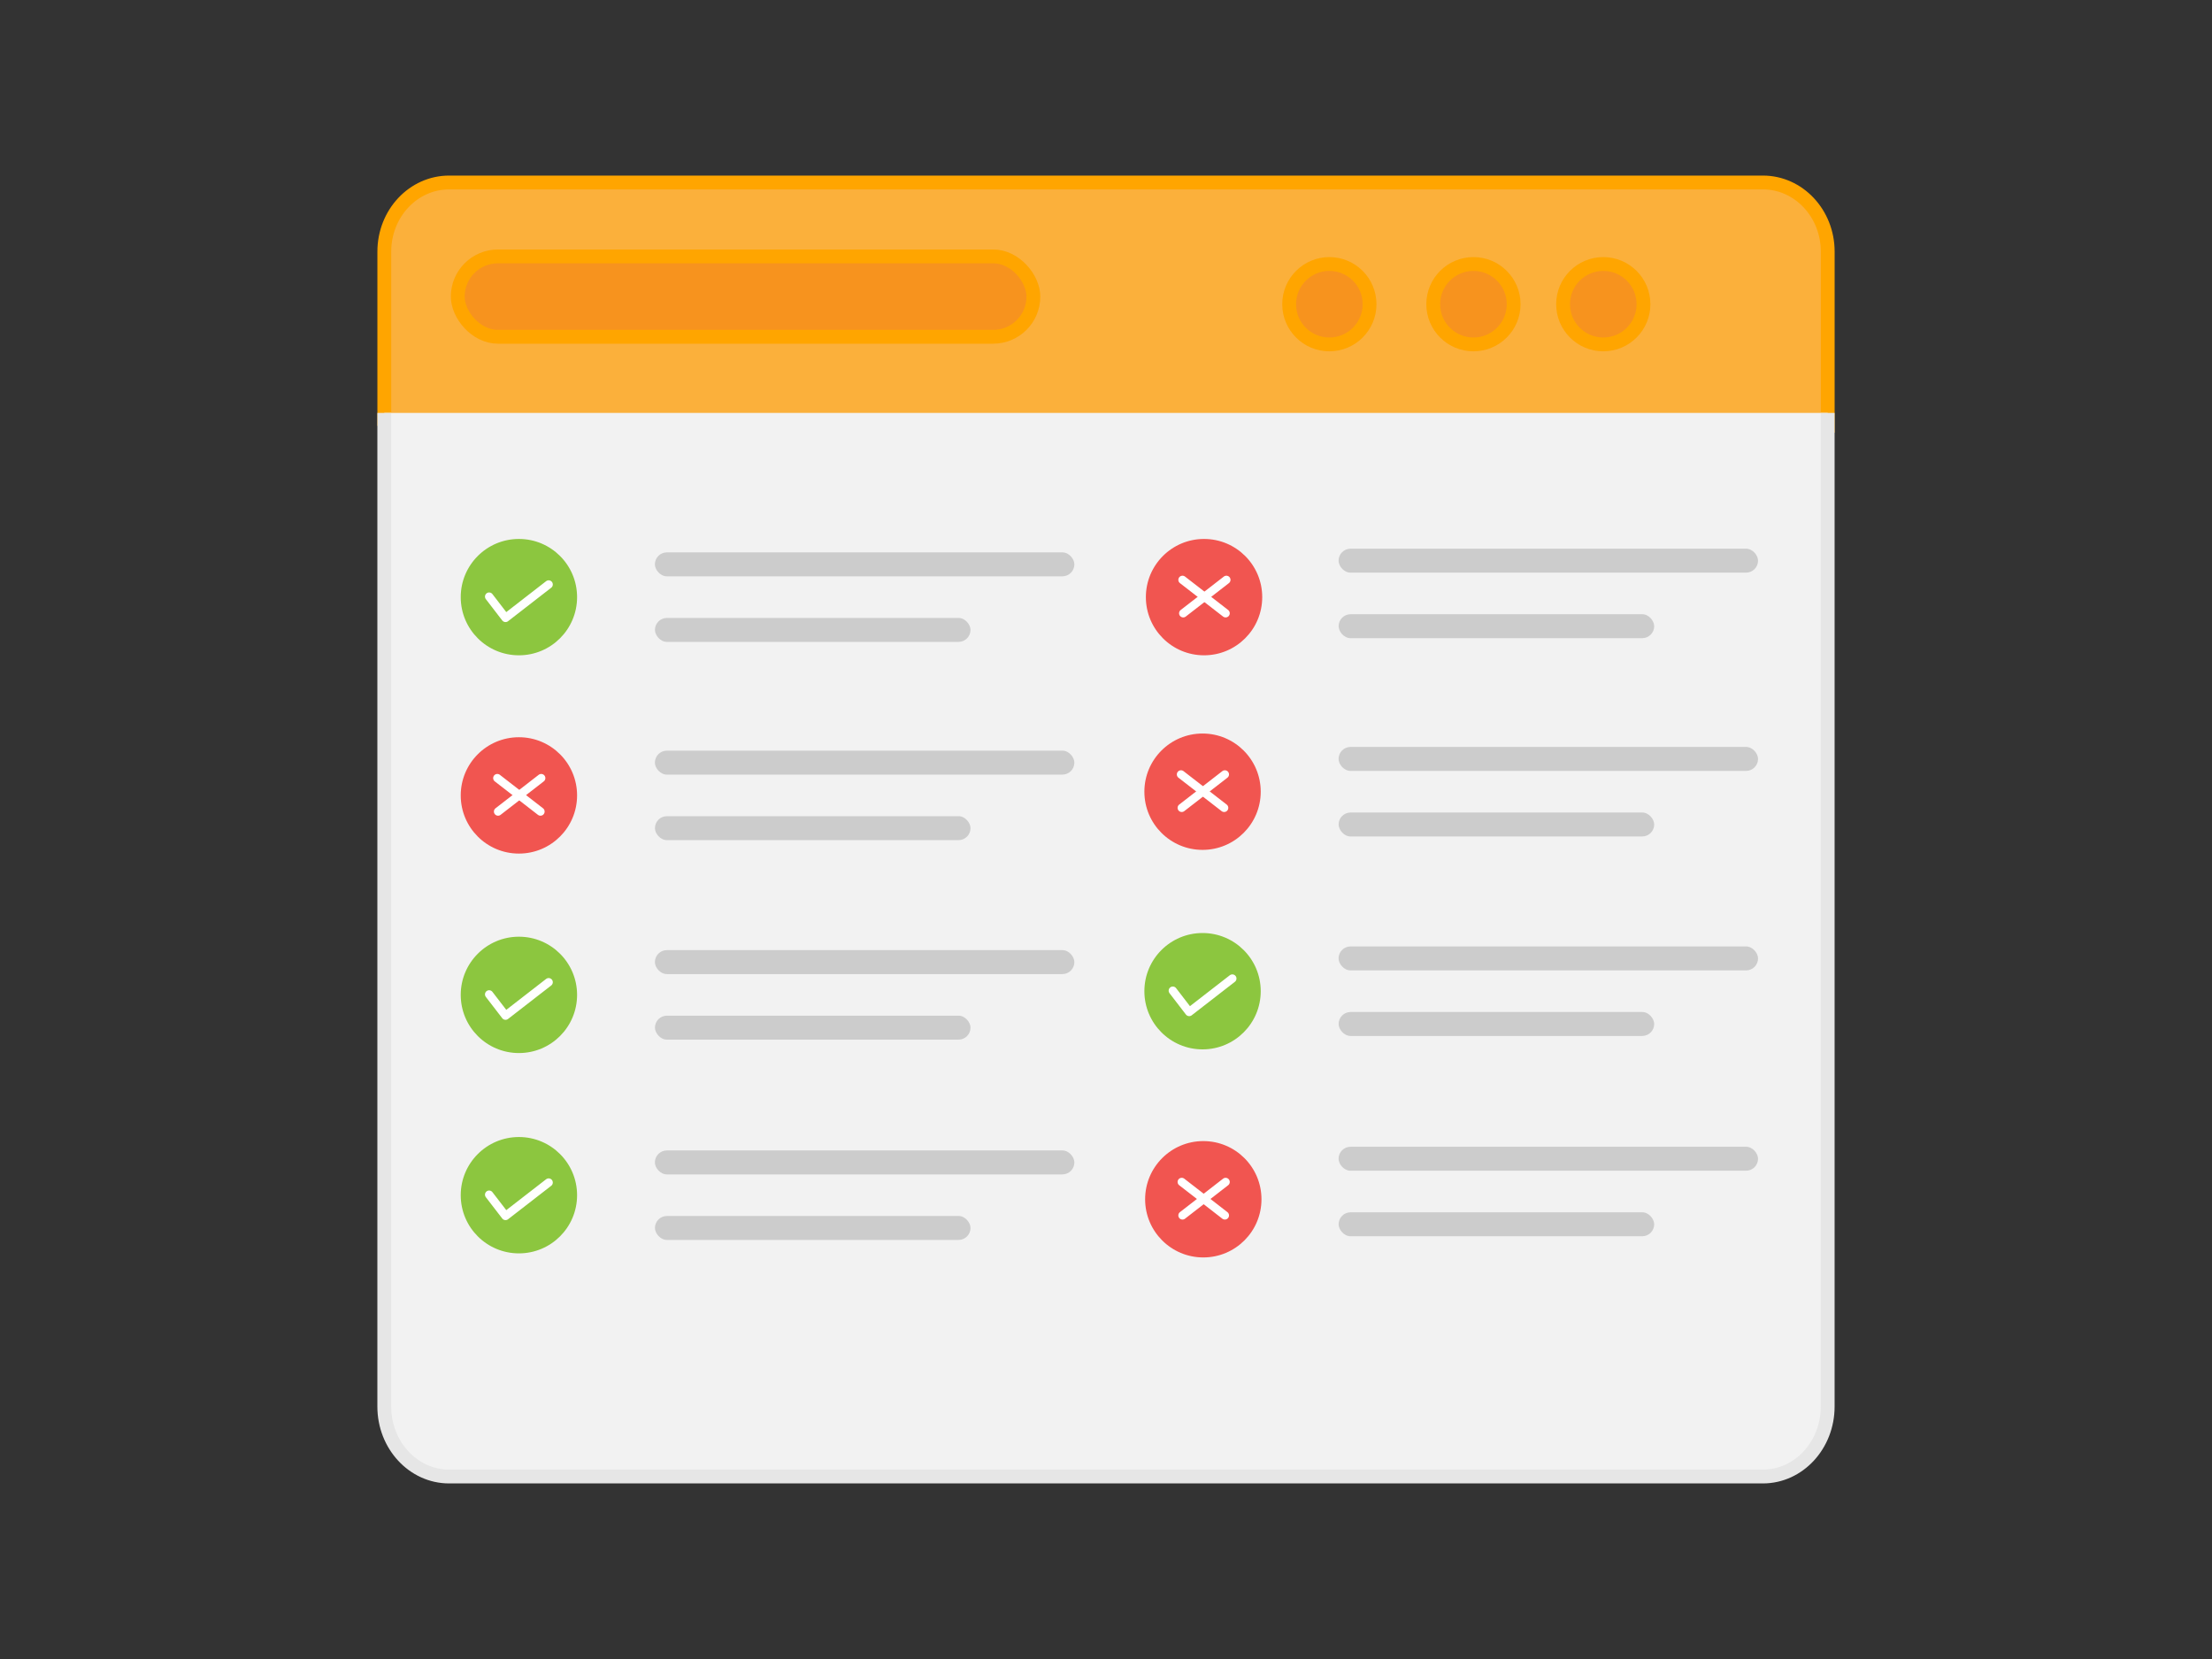 <svg xmlns="http://www.w3.org/2000/svg" id="Camada_2" data-name="Camada 2" viewBox="0 0 800 600"><rect x="0" y="0" width="800" height="600" fill="#333333" stroke="none"/><defs><style>      .cls-1 {        fill: #f15550;      }      .cls-1, .cls-2, .cls-3 {        stroke-width: 0px;      }      .cls-2 {        fill: #8cc63f;      }      .cls-4 {        fill: #fbb03b;      }      .cls-4, .cls-5, .cls-6, .cls-7 {        stroke-miterlimit: 10;      }      .cls-4, .cls-6, .cls-7 {        stroke-width: 5px;      }      .cls-4, .cls-7 {        stroke: orange;      }      .cls-3 {        fill: #ccc;      }      .cls-5, .cls-8 {        stroke: #fff;        stroke-linecap: round;        stroke-width: 3px;      }      .cls-6 {        fill: #f2f2f2;        stroke: #e6e6e6;      }      .cls-7 {        fill: #f7931e;      }      .cls-8 {        fill: none;        stroke-linejoin: round;      }    </style></defs><path class="cls-4" d="M138.98,154h522.04v-63c0-13.81-10.5-25-23.44-25H162.43c-12.95,0-23.44,11.19-23.44,25v63Z"></path><path class="cls-6" d="M138.98,149.33v359.36c0,13.98,10.5,25.31,23.44,25.31h475.15c12.95,0,23.44-11.33,23.44-25.31V149.33"></path><circle class="cls-7" cx="480.78" cy="110.02" r="14.54"></circle><circle class="cls-7" cx="532.89" cy="110.02" r="14.54"></circle><circle class="cls-7" cx="579.85" cy="110.02" r="14.54"></circle><rect class="cls-7" x="165.55" y="92.73" width="208.19" height="29.07" rx="14.54" ry="14.54"></rect><g><rect class="cls-3" x="236.87" y="223.48" width="114.13" height="8.67" rx="4.34" ry="4.34"></rect><rect class="cls-3" x="236.85" y="199.77" width="151.71" height="8.67" rx="4.34" ry="4.34"></rect><circle class="cls-2" cx="187.67" cy="215.96" r="21.04"></circle><polyline class="cls-8" points="176.9 215.77 182.83 223.48 198.43 211.38"></polyline></g><g><rect class="cls-3" x="236.87" y="367.33" width="114.13" height="8.67" rx="4.34" ry="4.34"></rect><rect class="cls-3" x="236.85" y="343.62" width="151.71" height="8.67" rx="4.34" ry="4.34"></rect><circle class="cls-2" cx="187.67" cy="359.81" r="21.04"></circle><polyline class="cls-8" points="176.9 359.63 182.83 367.33 198.43 355.23"></polyline></g><g><rect class="cls-3" x="236.87" y="295.18" width="114.13" height="8.67" rx="4.34" ry="4.34"></rect><rect class="cls-3" x="236.85" y="271.48" width="151.71" height="8.67" rx="4.34" ry="4.34"></rect><circle class="cls-1" cx="187.67" cy="287.67" r="21.04"></circle><line class="cls-5" x1="180.13" y1="293.51" x2="195.74" y2="281.41"></line><line class="cls-5" x1="179.86" y1="281.41" x2="195.47" y2="293.51"></line></g><g><rect class="cls-3" x="236.87" y="439.77" width="114.13" height="8.67" rx="4.34" ry="4.34"></rect><rect class="cls-3" x="236.85" y="416.07" width="151.71" height="8.67" rx="4.34" ry="4.34"></rect><circle class="cls-2" cx="187.67" cy="432.26" r="21.04"></circle><polyline class="cls-8" points="176.9 432.07 182.83 439.77 198.43 427.68"></polyline></g><g><rect class="cls-3" x="484.13" y="222.14" width="114.13" height="8.67" rx="4.34" ry="4.34"></rect><rect class="cls-3" x="484.11" y="198.44" width="151.71" height="8.67" rx="4.34" ry="4.34"></rect></g><g><rect class="cls-3" x="484.13" y="366" width="114.13" height="8.67" rx="4.34" ry="4.34"></rect><rect class="cls-3" x="484.11" y="342.29" width="151.71" height="8.67" rx="4.34" ry="4.34"></rect><circle class="cls-2" cx="434.92" cy="358.48" r="21.04"></circle><polyline class="cls-8" points="424.16 358.29 430.09 366 445.69 353.9"></polyline></g><g><rect class="cls-3" x="484.13" y="293.85" width="114.13" height="8.67" rx="4.34" ry="4.34"></rect><rect class="cls-3" x="484.11" y="270.14" width="151.71" height="8.67" rx="4.34" ry="4.34"></rect><circle class="cls-1" cx="434.92" cy="286.33" r="21.04"></circle><line class="cls-5" x1="427.39" y1="292.17" x2="442.99" y2="280.08"></line><line class="cls-5" x1="427.12" y1="280.08" x2="442.73" y2="292.17"></line></g><g><rect class="cls-3" x="484.13" y="438.44" width="114.13" height="8.67" rx="4.34" ry="4.34"></rect><rect class="cls-3" x="484.11" y="414.74" width="151.71" height="8.67" rx="4.34" ry="4.34"></rect></g><circle class="cls-1" cx="435.19" cy="433.73" r="21.04"></circle><line class="cls-5" x1="427.66" y1="439.57" x2="443.26" y2="427.47"></line><line class="cls-5" x1="427.39" y1="427.47" x2="442.99" y2="439.57"></line><circle class="cls-1" cx="435.46" cy="215.96" r="21.04"></circle><line class="cls-5" x1="427.93" y1="221.8" x2="443.53" y2="209.71"></line><line class="cls-5" x1="427.66" y1="209.71" x2="443.26" y2="221.8"></line></svg>
